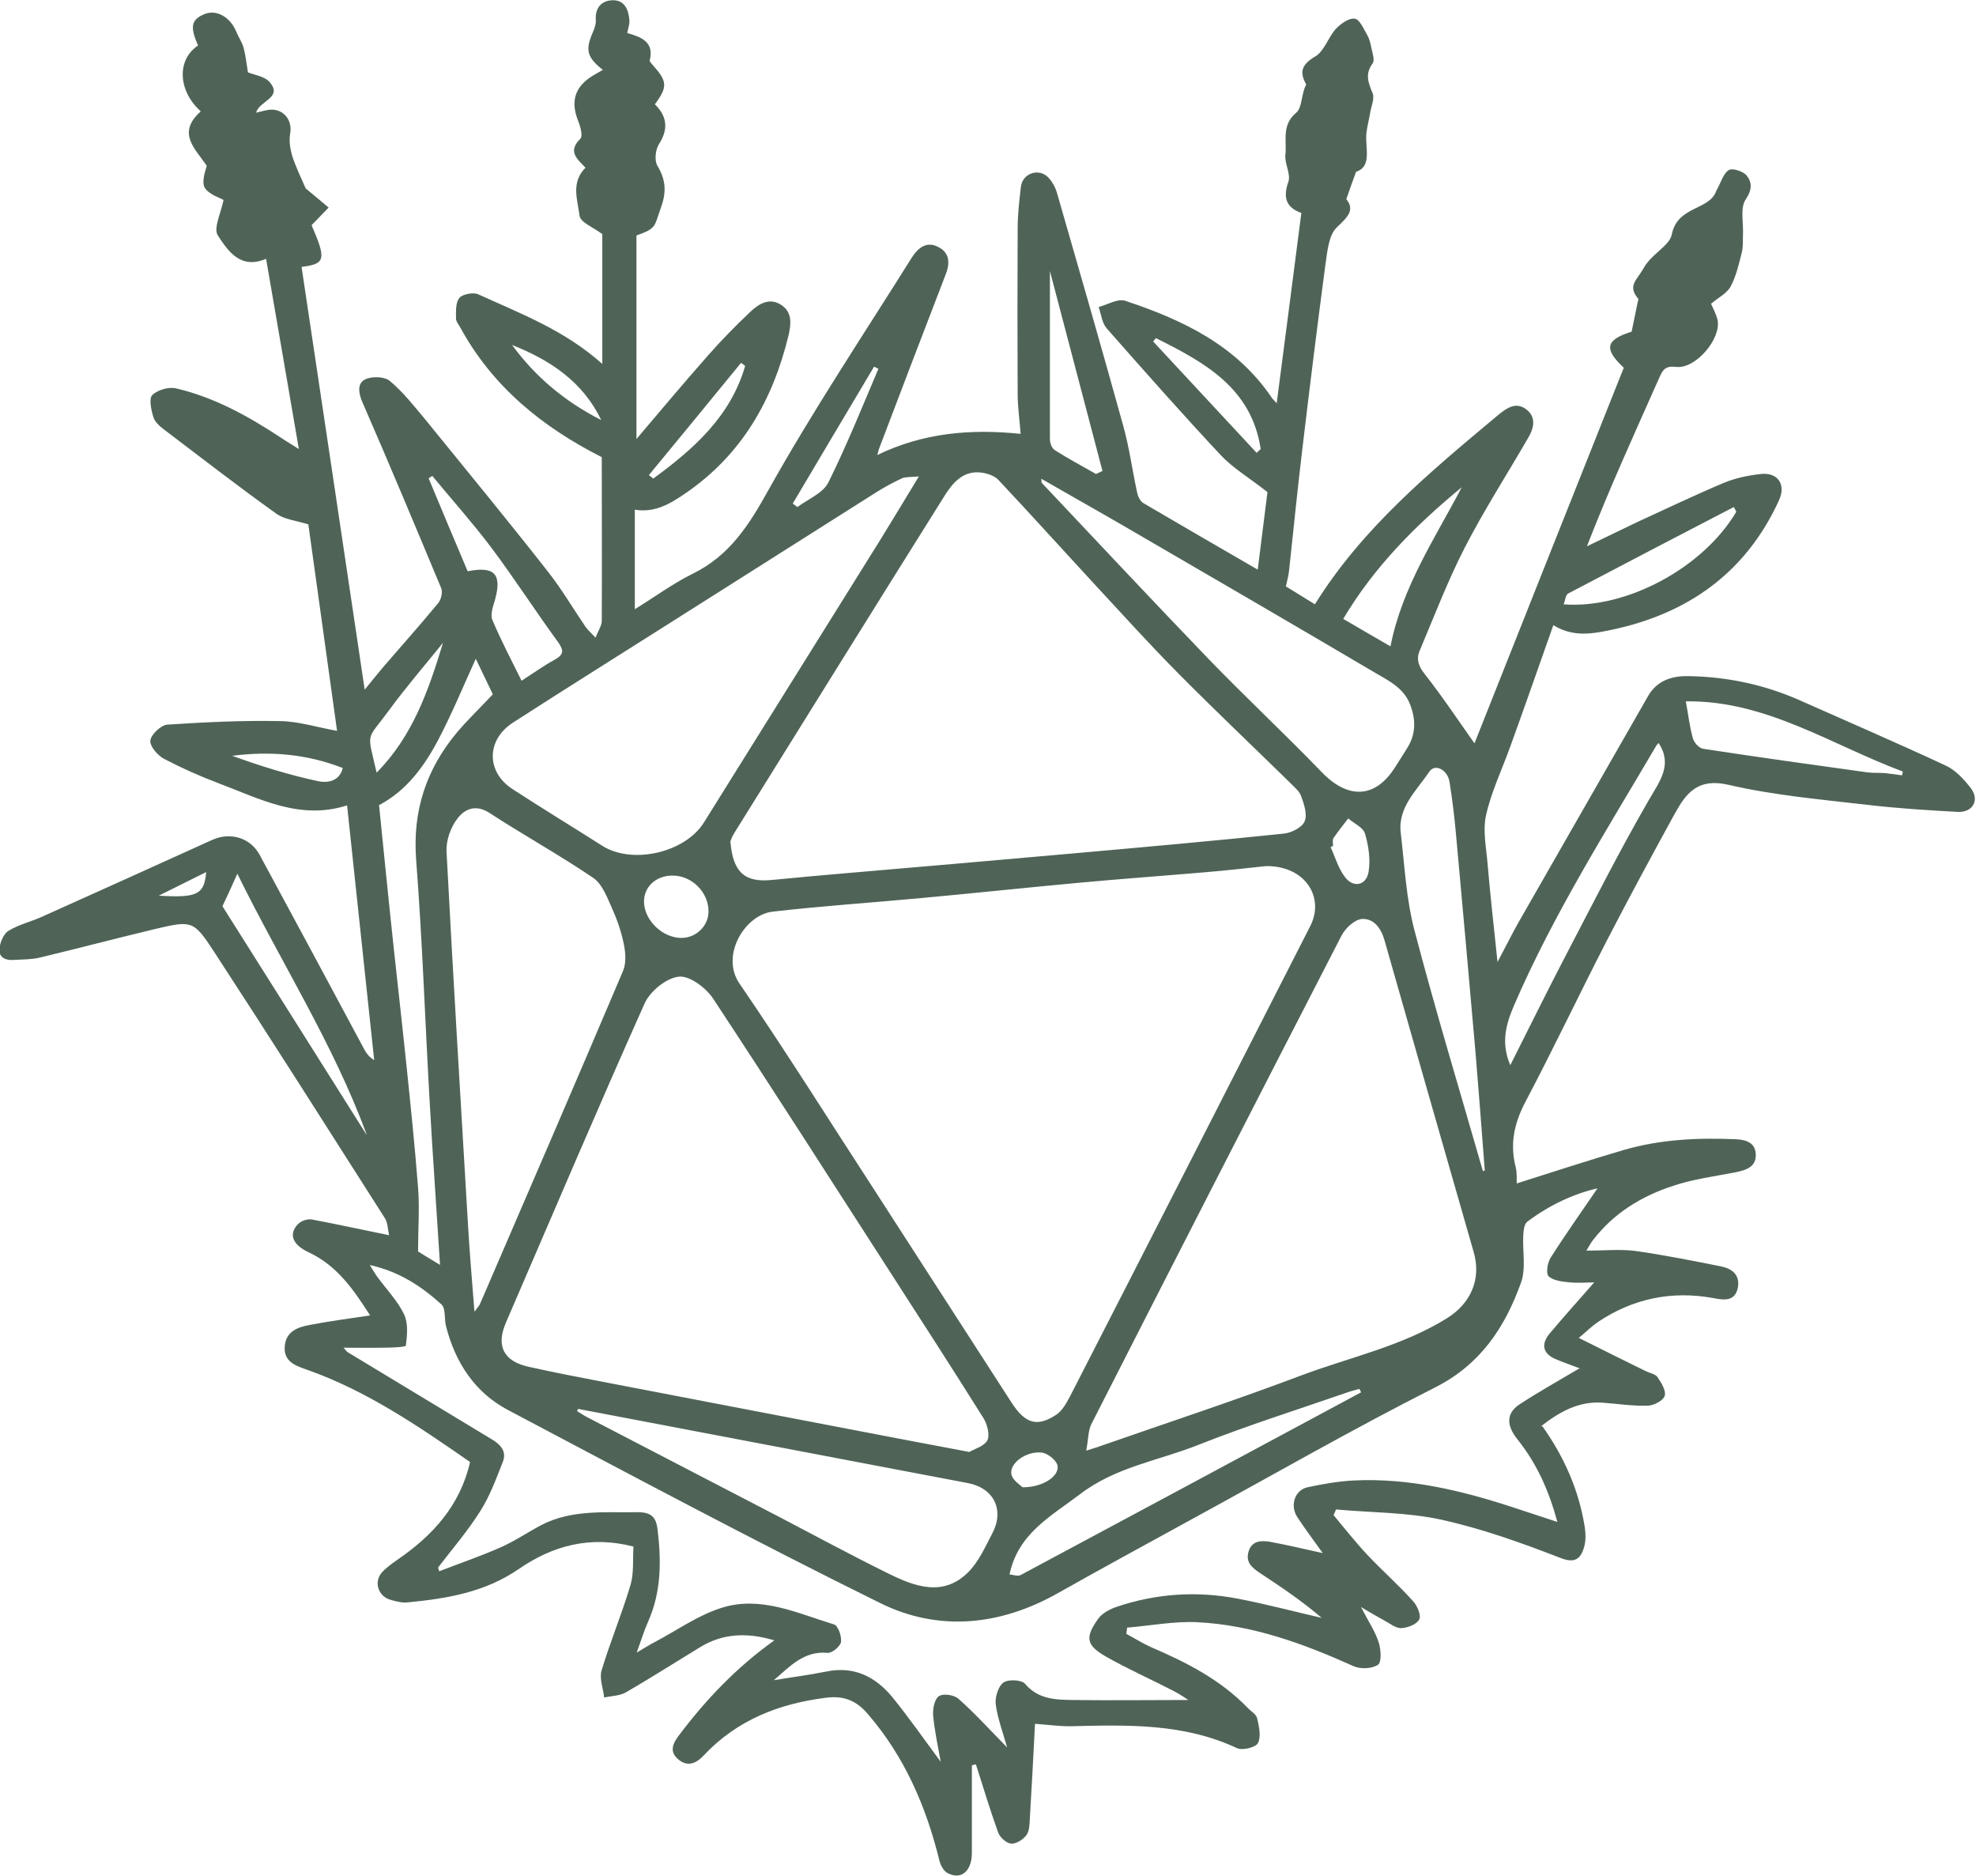 <?xml version="1.0" encoding="UTF-8"?>
<svg id="Ebene_2" data-name="Ebene 2" xmlns="http://www.w3.org/2000/svg" viewBox="0 0 72.93 69.23">
  <defs>
    <style>
      .cls-1 {
        fill: #4f6457;
      }
    </style>
  </defs>
  <g id="Unbenanntes_Projekt_7_Bild" data-name="Unbenanntes_Projekt (7) Bild">
    <path class="cls-1" d="M56.92,52.62c.8,1.12,1.34,2.34,1.56,3.67,.05,.29,.06,.61-.04,.88-.14,.4-.37,.51-.87,.31-1.42-.55-2.87-1.07-4.36-1.4-1.27-.28-2.6-.26-3.9-.38-.03,.07-.06,.14-.09,.21,.41,.49,.81,1,1.25,1.47,.55,.58,1.15,1.11,1.68,1.7,.16,.17,.31,.53,.23,.68-.09,.18-.43,.31-.67,.32-.21,0-.42-.18-.63-.29-.24-.13-.48-.27-.85-.49,.27,.52,.52,.89,.65,1.29,.09,.26,.12,.74-.02,.84-.22,.15-.65,.17-.91,.05-1.84-.83-3.73-1.52-5.77-1.62-.85-.04-1.72,.13-2.58,.2-.01,.08-.02,.15-.03,.23,.3,.16,.6,.35,.91,.49,1.31,.56,2.56,1.2,3.57,2.24,.12,.13,.32,.24,.35,.39,.07,.3,.15,.67,.03,.91-.08,.16-.57,.28-.77,.19-1.98-.93-4.07-.86-6.17-.81-.43,0-.86-.06-1.29-.09-.06,1.18-.12,2.33-.19,3.48-.01,.21-.01,.47-.13,.63-.12,.16-.38,.33-.56,.31-.17-.01-.42-.23-.48-.41-.3-.83-.55-1.67-.82-2.51-.05,0-.1,.02-.15,.03,0,1.08,0,2.15,0,3.23,0,.69-.41,1.02-.91,.74-.14-.08-.25-.29-.29-.46-.49-1.99-1.28-3.82-2.63-5.39-.43-.51-.9-.7-1.57-.61-1.74,.22-3.28,.83-4.5,2.13-.27,.29-.6,.44-.95,.13-.33-.29-.18-.59,.05-.89,.99-1.31,2.11-2.49,3.51-3.49-.98-.29-1.87-.27-2.72,.24-.92,.56-1.83,1.14-2.76,1.68-.23,.13-.53,.13-.8,.19-.04-.33-.18-.7-.1-.99,.32-1.06,.75-2.09,1.07-3.16,.13-.44,.08-.94,.11-1.42-1.61-.42-3-.02-4.22,.82-1.26,.87-2.67,1.1-4.12,1.24-.21,.02-.44-.04-.64-.1-.44-.13-.61-.65-.31-1,.17-.19,.39-.34,.6-.49,1.28-.88,2.29-1.98,2.66-3.59-1.89-1.31-3.81-2.63-6.03-3.41-.43-.15-.86-.3-.81-.87,.05-.55,.49-.7,.93-.78,.72-.14,1.44-.23,2.22-.35-.6-.93-1.2-1.83-2.27-2.33-.62-.29-.74-.69-.38-1.05,.11-.11,.34-.19,.5-.16,.91,.17,1.81,.37,2.85,.58-.05-.23-.05-.46-.15-.62-2.09-3.28-4.17-6.56-6.29-9.81-.78-1.2-.83-1.19-2.23-.86-1.42,.34-2.82,.71-4.24,1.05-.29,.07-.59,.06-.89,.08-.31,.03-.61-.05-.58-.41,.02-.23,.15-.55,.33-.66,.39-.24,.85-.34,1.26-.53,2.09-.94,4.18-1.88,6.27-2.83,.65-.29,1.39-.09,1.74,.55,1.28,2.36,2.55,4.73,3.82,7.1,.09,.17,.18,.34,.41,.48-.33-3.12-.66-6.23-1-9.4-1.75,.56-3.23-.25-4.75-.82-.69-.26-1.36-.56-2.01-.9-.24-.13-.53-.47-.5-.68,.03-.22,.39-.56,.62-.58,1.39-.09,2.79-.16,4.18-.13,.68,.01,1.36,.23,2.09,.36-.36-2.57-.72-5.16-1.06-7.62-.45-.14-.89-.18-1.19-.4-1.41-1.01-2.78-2.07-4.15-3.11-.16-.12-.33-.28-.38-.45-.08-.26-.17-.68-.04-.81,.19-.19,.6-.31,.87-.25,1.42,.33,2.68,1.03,3.89,1.83,.16,.11,.32,.2,.65,.41-.42-2.42-.8-4.68-1.21-7.02-.95,.41-1.41-.3-1.78-.86-.17-.26,.11-.82,.21-1.31-.15-.09-.51-.19-.68-.43-.13-.19-.03-.54,.06-.83-.41-.62-1.13-1.2-.22-2.01-.85-.76-.89-1.91-.1-2.43-.31-.7-.25-.96,.24-1.16,.44-.18,.95,.11,1.17,.65,.08,.2,.21,.38,.27,.59,.08,.3,.11,.62,.16,.91,.21,.09,.62,.14,.81,.37,.48,.57-.38,.67-.51,1.12,.2-.05,.35-.09,.49-.11,.52-.05,.86,.38,.77,.88-.05,.26,0,.56,.07,.81,.14,.43,.34,.84,.5,1.21,.28,.24,.57,.47,.85,.71-.2,.21-.4,.41-.63,.65,.55,1.27,.51,1.43-.37,1.54,.77,5.16,1.55,10.33,2.33,15.6,.26-.32,.47-.58,.68-.83,.68-.79,1.37-1.56,2.03-2.36,.11-.13,.17-.39,.12-.54-.96-2.3-1.92-4.6-2.92-6.89-.15-.35-.18-.69,.11-.83,.24-.12,.71-.11,.91,.06,.48,.4,.88,.91,1.29,1.4,1.52,1.87,3.05,3.73,4.54,5.63,.51,.65,.93,1.36,1.39,2.04,.08,.11,.18,.2,.37,.4,.1-.26,.23-.44,.23-.62,.01-2.02,0-4.03,0-6.04-2.21-1.12-4.04-2.61-5.23-4.8-.06-.1-.15-.21-.15-.32,0-.26-.02-.59,.13-.76,.12-.14,.51-.21,.69-.13,1.55,.71,3.17,1.31,4.58,2.57v-4.79c-.31-.24-.81-.43-.84-.68-.07-.57-.33-1.23,.22-1.77-.29-.31-.68-.59-.19-1.07,.1-.1,0-.46-.09-.68-.26-.67-.13-1.19,.46-1.59,.15-.1,.31-.18,.46-.27-.59-.47-.66-.73-.36-1.41,.06-.14,.11-.3,.1-.44-.03-.45,.22-.71,.62-.72,.45-.01,.59,.36,.62,.74,.01,.15-.05,.3-.08,.47,.53,.15,1,.33,.83,1.01-.01,.04,.07,.12,.11,.17,.54,.6,.56,.8,.08,1.45,.45,.44,.51,.91,.15,1.47-.13,.2-.17,.6-.06,.79,.31,.52,.35,.96,.13,1.56-.25,.7-.15,.75-.9,1.02v7.51c.86-1.01,1.73-2.05,2.63-3.07,.5-.57,1.03-1.11,1.58-1.63,.31-.29,.7-.53,1.13-.25,.42,.27,.37,.71,.27,1.14-.58,2.38-1.72,4.38-3.78,5.8-.57,.39-1.13,.74-1.89,.62v3.67c.75-.46,1.41-.95,2.14-1.31,1.37-.67,2.09-1.82,2.81-3.12,1.63-2.91,3.49-5.7,5.27-8.54,.21-.33,.52-.62,.95-.41,.43,.2,.48,.57,.31,1.01-.83,2.15-1.65,4.3-2.47,6.46-.01,.04-.02,.08-.06,.22,1.7-.82,3.44-.97,5.29-.78-.04-.53-.11-1-.11-1.47-.01-2.04-.01-4.07,0-6.11,0-.51,.06-1.03,.12-1.54,.06-.49,.65-.7,1-.35,.16,.16,.28,.39,.34,.61,.82,2.84,1.64,5.69,2.43,8.54,.23,.82,.34,1.66,.52,2.49,.03,.14,.11,.31,.22,.38,1.38,.81,2.76,1.61,4.23,2.46,.13-1.06,.26-2.05,.36-2.86-.66-.52-1.27-.88-1.73-1.37-1.43-1.53-2.82-3.1-4.21-4.68-.17-.2-.2-.52-.29-.78,.33-.09,.71-.32,.98-.23,2.11,.7,4.08,1.63,5.39,3.55,.03,.05,.07,.09,.2,.23,.31-2.39,.61-4.68,.91-7.02-.55-.2-.69-.55-.48-1.15,.1-.28-.14-.66-.11-.99,.06-.53-.15-1.1,.4-1.56,.23-.19,.18-.7,.37-1.04-.25-.45-.19-.73,.34-1.04,.33-.2,.47-.7,.75-1.01,.18-.19,.48-.41,.7-.38,.18,.02,.33,.38,.46,.6,.08,.14,.12,.3,.15,.46,.04,.2,.14,.47,.05,.59-.29,.4-.16,.71,0,1.1,.08,.19-.05,.48-.09,.72-.04,.25-.11,.5-.14,.76-.05,.55,.22,1.22-.38,1.42-.14,.39-.24,.65-.36,1.01,.32,.4,.06,.65-.35,1.04-.3,.28-.35,.89-.42,1.36-.3,2.26-.58,4.52-.85,6.79-.18,1.5-.33,3-.49,4.49-.02,.19-.07,.39-.12,.61,.35,.21,.69,.43,1.07,.66,1.76-2.83,4.27-4.9,6.77-6.99,.32-.26,.64-.48,1.01-.22,.4,.29,.31,.7,.09,1.07-.78,1.35-1.63,2.67-2.34,4.05-.63,1.23-1.13,2.54-1.67,3.82-.12,.29-.04,.55,.19,.84,.67,.85,1.27,1.76,1.84,2.56,1.8-4.53,3.64-9.17,5.51-13.86-.74-.69-.68-1.03,.29-1.33,.08-.39,.15-.73,.22-1.07,.01-.05,.04-.12,.02-.15-.41-.48-.03-.7,.2-1.12,.29-.53,.96-.83,1.04-1.24,.21-1.08,1.4-.88,1.65-1.63,.17-.3,.25-.62,.45-.75,.13-.09,.53,.04,.66,.19,.2,.25,.22,.52-.03,.89-.21,.31-.08,.84-.1,1.28-.01,.22,.01,.45-.04,.66-.11,.44-.21,.89-.42,1.28-.14,.25-.46,.41-.72,.63,.05,.12,.18,.35,.24,.59,.15,.69-.8,1.82-1.52,1.74-.41-.05-.5,.11-.63,.4-.91,2.05-1.84,4.08-2.67,6.22,.63-.3,1.26-.61,1.89-.91,1.05-.48,2.09-.98,3.16-1.43,.43-.18,.92-.28,1.38-.33,.63-.06,.92,.4,.66,.97-1.23,2.69-3.38,4.2-6.22,4.79-.68,.14-1.38,.27-2.11-.18-.54,1.53-1.06,3.02-1.6,4.51-.3,.83-.69,1.64-.88,2.49-.13,.56,0,1.18,.05,1.77,.1,1.17,.23,2.33,.37,3.66,.31-.58,.54-1.05,.79-1.49,1.59-2.78,3.18-5.55,4.77-8.33,.33-.57,.88-.74,1.47-.73,1.43,.02,2.81,.31,4.12,.89,1.8,.8,3.61,1.58,5.39,2.41,.37,.17,.69,.52,.94,.85,.32,.44,.05,.89-.5,.86-1.11-.06-2.22-.13-3.33-.26-1.72-.2-3.45-.35-5.13-.74-1.13-.26-1.56,.31-1.98,1.07-.85,1.55-1.69,3.1-2.5,4.67-1.02,1.98-1.97,3.99-3.01,5.96-.41,.78-.58,1.54-.36,2.4,.06,.24,.03,.5,.04,.61,1.32-.42,2.64-.85,3.97-1.24,1.35-.39,2.73-.45,4.13-.39,.4,.02,.7,.15,.72,.54,.03,.48-.35,.6-.75,.68-.77,.15-1.56,.25-2.3,.5-1.17,.38-2.2,1.01-2.97,2.02-.07,.09-.12,.19-.23,.37,.66,0,1.24-.06,1.8,.01,1.06,.15,2.11,.36,3.16,.57,.41,.08,.72,.31,.63,.79-.11,.53-.54,.45-.91,.38-1.54-.28-2.96,.02-4.25,.88-.22,.15-.42,.35-.71,.59,.88,.44,1.68,.84,2.48,1.23,.14,.07,.34,.1,.42,.21,.14,.21,.33,.5,.27,.7-.05,.17-.4,.36-.63,.36-.55,.02-1.11-.07-1.67-.11-.89-.06-1.6,.35-2.29,.89Zm-10.2-20.66c-.58,.06-1.43,.16-2.28,.23-1.52,.13-3.05,.24-4.57,.38-1.96,.18-3.92,.39-5.88,.57-1.82,.17-3.65,.29-5.47,.5-1.02,.11-1.94,1.61-1.23,2.65,1.72,2.51,3.34,5.1,5,7.65,1.68,2.6,3.36,5.21,5.04,7.81,.51,.79,.95,.92,1.66,.45,.21-.14,.36-.41,.49-.65,2.97-5.79,5.93-11.59,8.88-17.38,.54-1.06-.19-2.23-1.64-2.21Zm-19.76-.88c.1,1.14,.55,1.49,1.54,1.39,.91-.09,1.82-.17,2.74-.25,2.79-.24,5.59-.48,8.38-.73,2.59-.23,5.18-.46,7.77-.73,.28-.03,.67-.23,.76-.45,.11-.25-.02-.64-.13-.94-.07-.19-.27-.34-.42-.5-1.37-1.34-2.76-2.66-4.11-4.02-1.02-1.03-2-2.11-2.99-3.18-1.22-1.32-2.42-2.65-3.65-3.96-.14-.15-.4-.24-.62-.27-.65-.09-1.04,.34-1.34,.81-2.61,4.16-5.2,8.33-7.79,12.49-.09,.14-.14,.3-.15,.33Zm8.83,22.49c.17-.1,.53-.2,.65-.42,.1-.19,0-.58-.13-.8-1.17-1.87-2.37-3.72-3.56-5.57-2.14-3.32-4.26-6.64-6.43-9.93-.26-.4-.88-.86-1.27-.81-.46,.05-1.06,.54-1.26,.99-1.75,3.91-3.42,7.85-5.12,11.78-.36,.84-.1,1.41,.82,1.62,.98,.22,1.98,.41,2.97,.6,3.05,.59,6.11,1.17,9.17,1.76,1.34,.26,2.68,.51,4.16,.79Zm-7.23,8.43c.65-.11,1.3-.19,1.94-.32,1.02-.21,1.81,.19,2.43,.94,.61,.75,1.16,1.54,1.79,2.39-.11-.61-.23-1.16-.28-1.71-.02-.24,.05-.6,.21-.71,.16-.11,.57-.05,.73,.1,.61,.54,1.16,1.15,1.79,1.79-.15-.54-.35-1.06-.42-1.59-.03-.26,.09-.66,.28-.8,.17-.13,.67-.11,.8,.04,.48,.57,1.11,.59,1.74,.6,1.45,.02,2.91,0,4.29,0-.11-.07-.31-.21-.54-.33-.83-.43-1.69-.81-2.5-1.27-.73-.42-.78-.7-.3-1.38,.14-.21,.42-.36,.67-.45,1.47-.5,2.97-.6,4.49-.31,1.04,.2,2.06,.47,3.1,.71-.72-.62-1.51-1.15-2.3-1.67-.28-.19-.51-.39-.4-.77,.12-.41,.46-.42,.78-.37,.65,.12,1.28,.27,1.96,.42-.33-.46-.65-.89-.94-1.33-.28-.43-.09-1,.38-1.1,.56-.12,1.13-.22,1.7-.25,2.04-.1,3.99,.37,5.91,1,.51,.17,1.03,.34,1.61,.53-.32-1.17-.76-2.15-1.46-3.03-.44-.54-.42-.98,.05-1.3,.73-.48,1.49-.9,2.23-1.34,.05,.05,.03,0,0,0-.28-.11-.56-.2-.84-.32-.51-.2-.61-.55-.26-.97,.55-.65,1.12-1.29,1.64-1.88-.22,0-.57,.03-.91,0-.27-.03-.59-.06-.77-.22-.11-.1-.05-.5,.07-.69,.56-.88,1.17-1.74,1.73-2.56-.88,.2-1.78,.62-2.59,1.23-.12,.09-.14,.34-.15,.51-.03,.59,.11,1.23-.09,1.76-.59,1.63-1.48,2.99-3.15,3.84-3.05,1.54-6.02,3.25-9.03,4.89-1.64,.9-3.28,1.79-4.91,2.71-2.13,1.2-4.4,1.43-6.56,.36-4.62-2.28-9.17-4.71-13.73-7.12-1.23-.65-1.95-1.76-2.29-3.1-.07-.27,0-.65-.17-.8-.73-.66-1.55-1.21-2.64-1.45,.12,.2,.18,.3,.25,.4,.34,.47,.76,.9,1.01,1.41,.16,.33,.12,.78,.07,1.16,0,.06-.54,.08-.83,.08-.47,.01-.94,0-1.47,0,.09,.1,.12,.15,.16,.17,1.77,1.07,3.54,2.14,5.31,3.21,.32,.19,.56,.44,.41,.83-.25,.63-.48,1.27-.84,1.83-.46,.73-1.03,1.39-1.55,2.07,.01,.05,.03,.1,.04,.14,.75-.29,1.51-.55,2.24-.87,.53-.23,1.01-.56,1.52-.83,1.13-.59,2.36-.46,3.57-.48,.52,0,.68,.21,.73,.64,.14,1.16,.14,2.3-.35,3.4-.15,.34-.26,.7-.42,1.14,.29-.17,.49-.3,.69-.4,.81-.43,1.58-.98,2.44-1.25,1.44-.46,2.8,.2,4.15,.61,.15,.04,.29,.44,.26,.65-.03,.17-.34,.42-.5,.4-.89-.08-1.41,.53-1.98,1.01Zm11.53-8.47c.35-.11,.48-.15,.61-.2,2.44-.85,4.9-1.66,7.31-2.57,1.81-.68,3.73-1.08,5.4-2.12,.88-.55,1.27-1.45,.98-2.44-1.1-3.83-2.2-7.67-3.29-11.5-.13-.46-.4-.81-.83-.79-.27,.02-.62,.34-.76,.62-3.09,6-6.17,12.01-9.23,18.02-.12,.24-.11,.56-.19,.98Zm-6.17-35.95c-.32,.03-.49,.01-.63,.07-.32,.15-.64,.32-.94,.51-2.53,1.6-5.05,3.2-7.58,4.8-1.94,1.23-3.89,2.45-5.83,3.7-1,.64-1,1.83-.02,2.46,1.09,.71,2.21,1.39,3.31,2.09,1.1,.7,3.05,.26,3.75-.86,2.17-3.48,4.34-6.95,6.51-10.43,.45-.73,.89-1.46,1.43-2.35Zm-16.4,30.81c.1-.14,.16-.2,.19-.26,1.77-4.1,3.54-8.19,5.28-12.29,.13-.3,.1-.69,.03-1.02-.09-.44-.24-.88-.43-1.3-.18-.4-.36-.9-.7-1.13-1.24-.84-2.56-1.57-3.82-2.39-.52-.34-.93-.14-1.19,.21-.25,.32-.42,.81-.4,1.21,.24,4.58,.52,9.15,.79,13.73,.06,1.05,.15,2.09,.24,3.24Zm20.91-30.72c.02,.1,0,.15,.03,.16,2.04,2.16,4.07,4.33,6.13,6.47,1.37,1.42,2.82,2.77,4.19,4.19,.97,1.01,1.98,.98,2.71-.18,.16-.25,.32-.5,.48-.76,.29-.5,.28-1.01,.08-1.54-.24-.64-.82-.9-1.34-1.21-3.07-1.81-6.15-3.6-9.23-5.39-1-.58-2-1.14-3.04-1.74ZM21.33,52s-.02,.05-.03,.07c.13,.08,.26,.17,.4,.24,2.35,1.22,4.7,2.44,7.05,3.66,1.34,.7,2.67,1.42,4.03,2.09,.99,.49,2.04,.88,2.97-.06,.38-.39,.62-.93,.88-1.43,.45-.86,.04-1.66-.89-1.84-4.8-.91-9.6-1.83-14.4-2.74Zm33.39-8.78s.05-.02,.08-.03c-.11-1.44-.22-2.89-.34-4.33-.23-2.65-.47-5.29-.71-7.94-.06-.69-.14-1.38-.25-2.06-.07-.46-.54-.7-.75-.38-.46,.69-1.17,1.31-1.05,2.26,.14,1.2,.2,2.42,.5,3.57,.78,2.98,1.68,5.94,2.53,8.9Zm-38.48,3.45c-.13-2.09-.27-4.03-.38-5.98-.17-2.98-.27-5.97-.5-8.95-.14-1.82,.37-3.36,1.52-4.73,.41-.48,.87-.92,1.31-1.39-.19-.4-.4-.83-.63-1.31-.47,1.03-.88,2.03-1.38,2.98-.52,.99-1.18,1.89-2.19,2.42,.14,1.36,.27,2.69,.41,4.03,.19,1.82,.4,3.64,.59,5.46,.16,1.54,.32,3.08,.44,4.62,.06,.75,0,1.51,0,2.36,.14,.09,.41,.25,.8,.49Zm34,4.71s-.04-.08-.07-.13c-.17,.05-.34,.09-.5,.15-1.82,.63-3.66,1.21-5.45,1.92-1.46,.58-3.04,.81-4.35,1.81-1.08,.82-2.3,1.46-2.61,2.97,.11,0,.3,.08,.41,.02,4.19-2.24,8.37-4.49,12.56-6.74Zm5.5-12.07c.68-1.35,1.31-2.63,1.97-3.9,1.03-1.97,2.03-3.96,3.14-5.88,.41-.71,.89-1.3,.37-2.11,0,0-.05,.04-.08,.08-1.85,3.15-3.81,6.24-5.26,9.6-.3,.7-.49,1.38-.14,2.2Zm6.48-13.43c.09,.48,.14,.93,.26,1.36,.04,.16,.23,.37,.38,.39,2.02,.31,4.04,.59,6.06,.87,.22,.03,.44,.01,.66,.03,.21,.02,.41,.05,.62,.08l.03-.14c-2.63-.98-5.05-2.63-8-2.59ZM15.96,17.56s-.09,.06-.14,.09c.48,1.15,.96,2.3,1.44,3.43,1-.2,1.27,.11,1.01,1.05-.07,.24-.18,.54-.1,.74,.32,.76,.7,1.48,1.08,2.25,.45-.29,.81-.55,1.21-.77,.37-.2,.35-.36,.12-.68-.84-1.15-1.61-2.35-2.46-3.48-.68-.9-1.43-1.74-2.15-2.61Zm33.62,5.28c.59,.35,1.14,.66,1.74,1.01,.43-2.19,1.64-3.98,2.63-5.87-1.69,1.39-3.22,2.92-4.37,4.85Zm-9.13-5.35l.24-.11c-.64-2.43-1.28-4.86-1.94-7.38,0,2.15,0,4.18,0,6.21,0,.14,.07,.33,.18,.4,.49,.31,1.01,.59,1.52,.88ZM13.53,41.86c-1.23-3.35-3.17-6.36-4.77-9.62-.23,.52-.41,.91-.55,1.2,1.79,2.83,3.55,5.63,5.31,8.42Zm50.56-22.96c-.03-.06-.06-.13-.1-.19-2.04,1.06-4.08,2.12-6.11,3.19-.1,.05-.11,.26-.17,.4,2.32,.18,5.15-1.35,6.37-3.41Zm-39.28,13.41c-.61,0-1.06,.43-1.04,.99,.02,.67,.69,1.31,1.38,1.31,.54,0,1-.44,1-.98,0-.71-.62-1.33-1.34-1.32ZM42.66,12.48l-.1,.12c1.27,1.37,2.55,2.74,3.82,4.11,.05-.05,.1-.09,.15-.14-.34-2.26-2.08-3.2-3.86-4.09Zm-26.31,11.24c-.67,.83-1.37,1.64-2,2.5-.84,1.15-.81,.72-.45,2.29,1.33-1.34,1.92-3.04,2.45-4.79Zm12.92-5.13c.05,.04,.11,.08,.16,.12,.39-.29,.94-.51,1.14-.9,.68-1.37,1.25-2.79,1.85-4.2-.05-.03-.1-.05-.16-.08-1,1.68-2,3.36-3,5.05Zm-1.77-5.09c-.05-.04-.1-.08-.15-.11-1.13,1.38-2.26,2.76-3.4,4.14,.05,.04,.11,.09,.16,.13,1.49-1.09,2.85-2.29,3.39-4.15Zm21.69,17.72s-.06,.03-.08,.04c.17,.37,.28,.77,.52,1.09,.3,.42,.79,.34,.88-.17,.08-.46,0-.97-.13-1.42-.07-.23-.4-.37-.62-.56-.18,.24-.37,.47-.54,.72-.05,.07-.02,.19-.02,.29Zm-36.54-2.88c-1.33-.52-2.68-.63-4.08-.45,1.05,.38,2.11,.71,3.19,.94,.3,.06,.77,.02,.89-.49Zm6.25-15.61c.87,1.19,1.97,2.1,3.29,2.77-.67-1.4-1.87-2.21-3.29-2.77Zm18.84,42.15c.74,.01,1.37-.41,1.29-.8-.04-.2-.37-.46-.59-.48-.58-.06-1.2,.41-1.11,.81,.05,.22,.33,.39,.41,.47ZM5.86,33.05c1.43,.09,1.68-.05,1.75-.87-.6,.3-1.17,.58-1.75,.87Z"/>
  </g>
</svg>